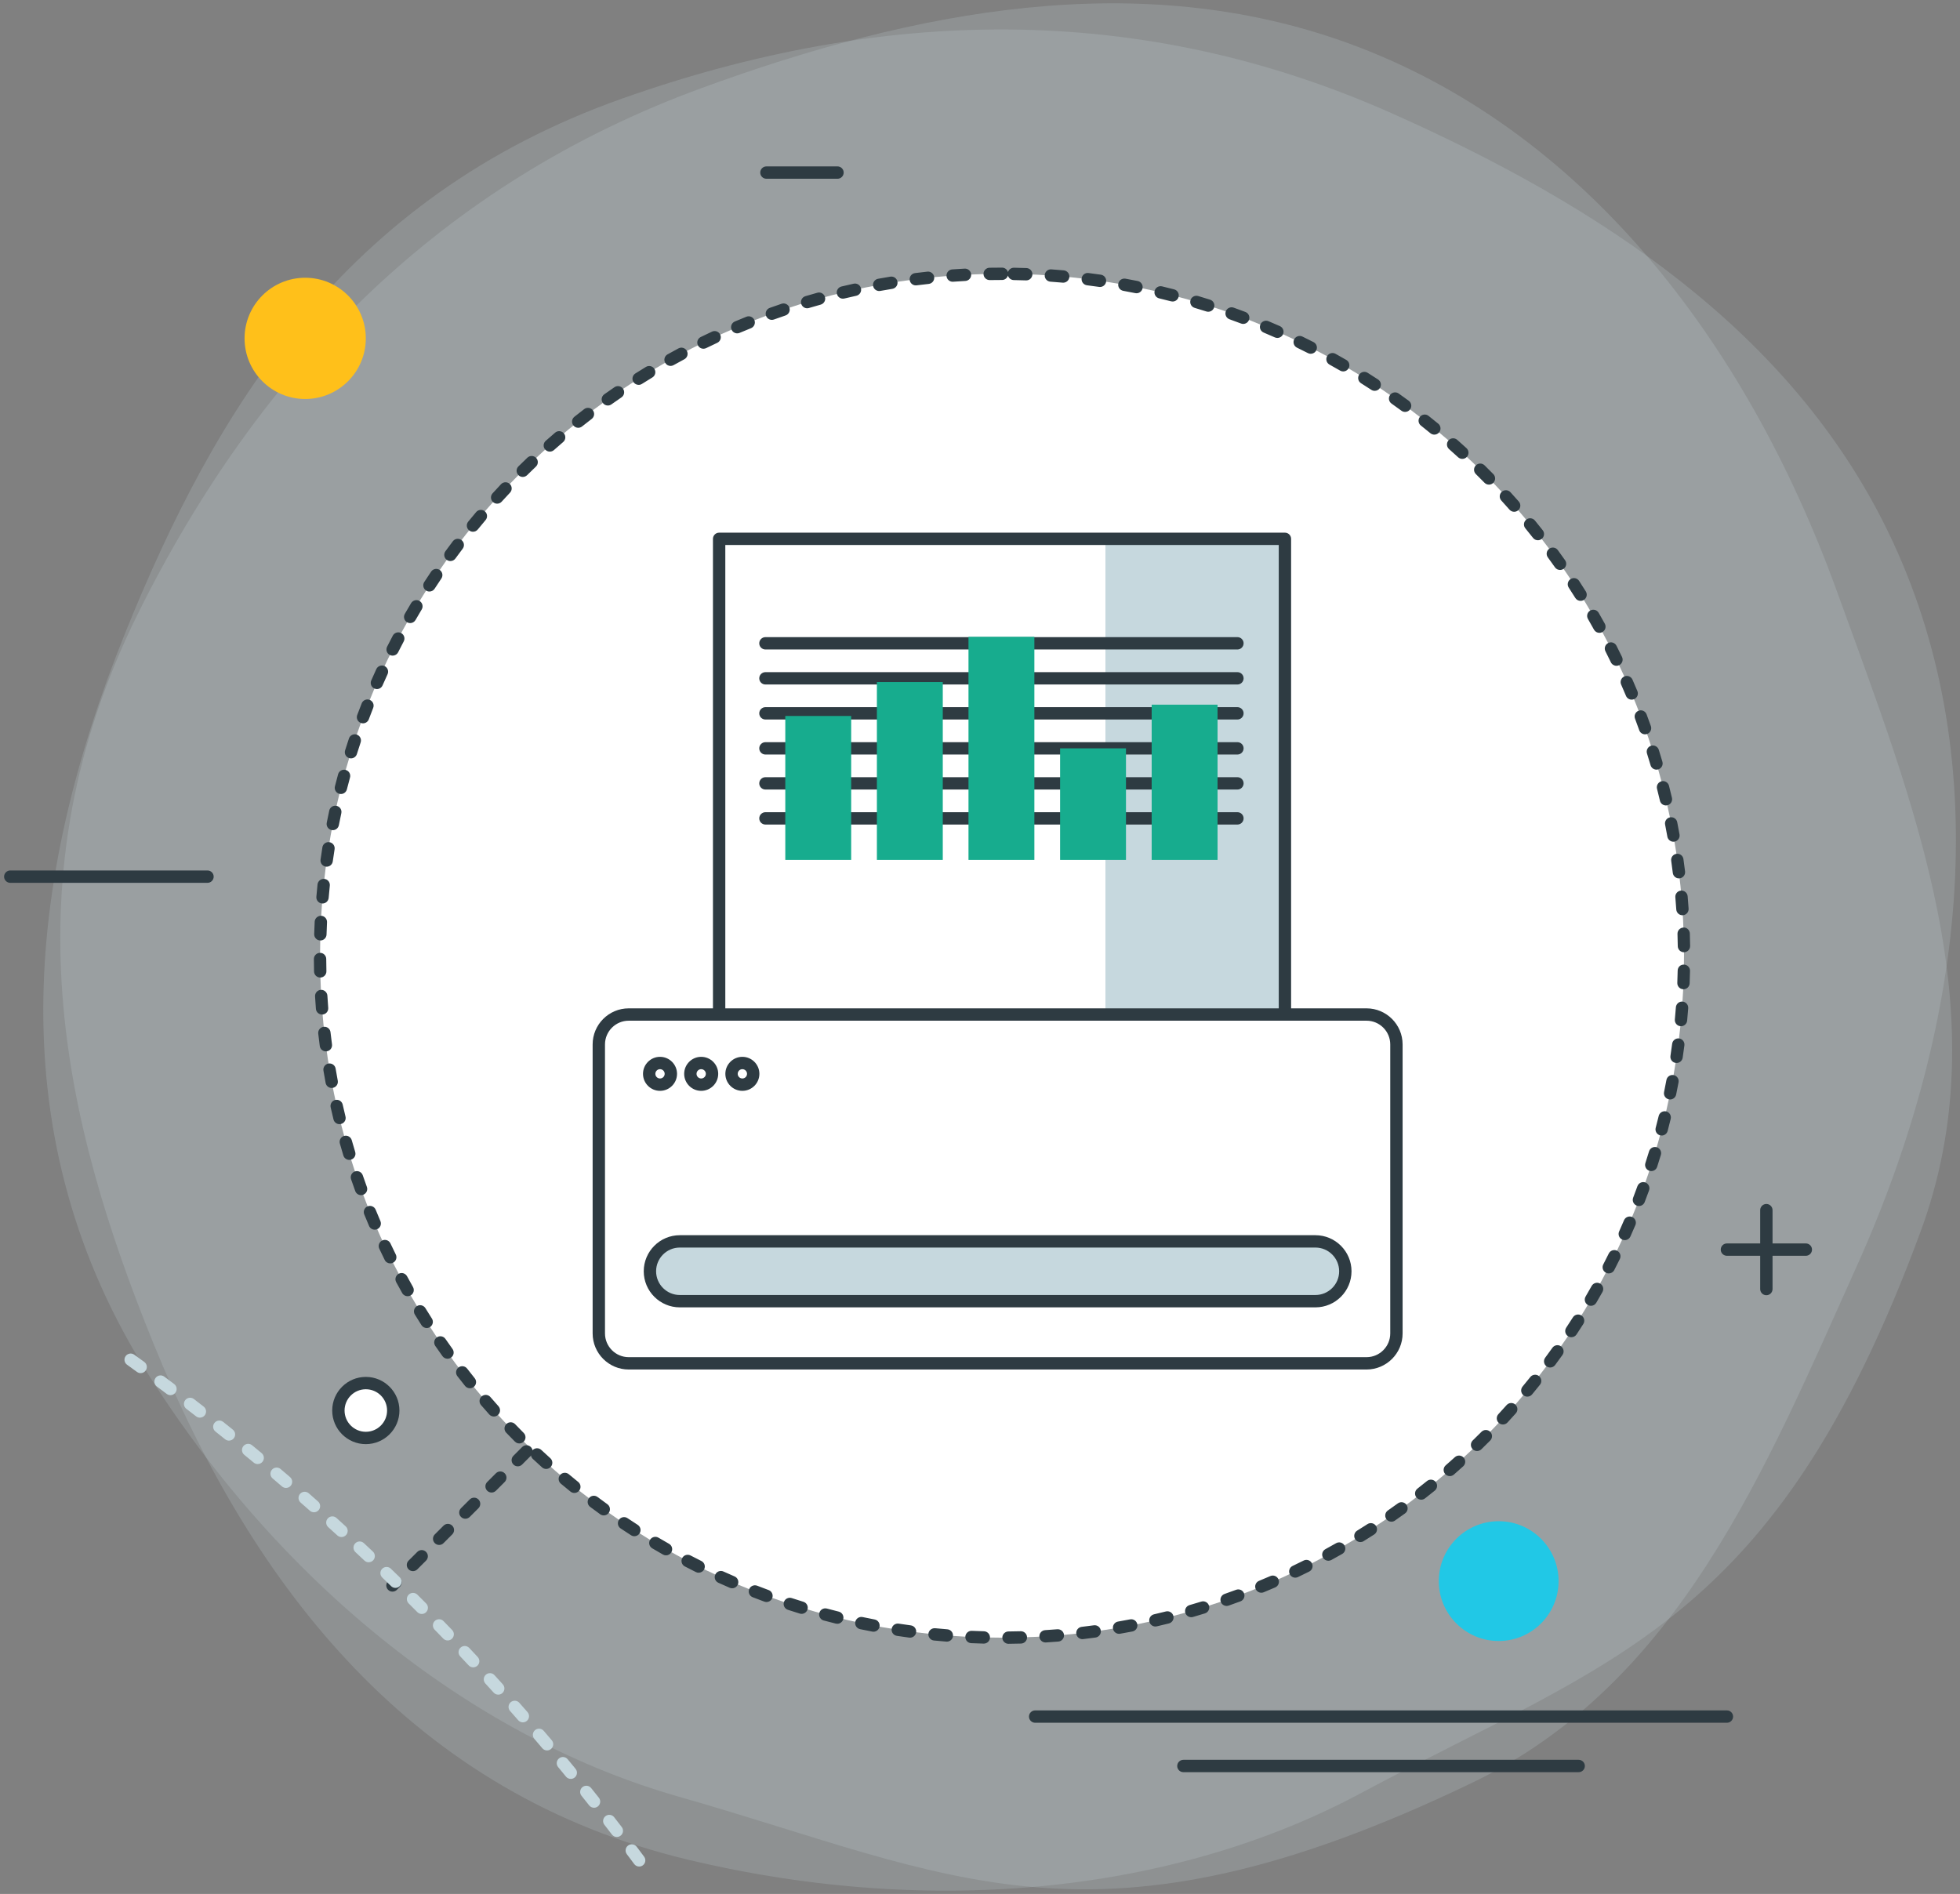 <?xml version="1.0" encoding="utf-8"?>
<!-- Generator: Adobe Illustrator 22.0.0, SVG Export Plug-In . SVG Version: 6.00 Build 0)  -->
<svg version="1.1" id="Vrstva_1" xmlns="http://www.w3.org/2000/svg" xmlns:xlink="http://www.w3.org/1999/xlink" x="0px" y="0px"
	 viewBox="0 0 238 230" style="enable-background:new 0 0 238 230;" xml:space="preserve">
<rect x="0" y="0" width="238" height="230" fill="#808080" stroke="none"/>
<g>
	<g style="opacity:0.201;">
		<g>
			<path style="fill-rule:evenodd;clip-rule:evenodd;fill:#C6D8DE;" d="M16.774,74.472
				c-16.023,32.264-9.111,61.657,1.828,88.596c12.204,30.051,31.752,54.836,64.941,62.767
				c29.974,7.163,59.383,3.89,81.689-8.069c30.553-16.379,50.34-20.376,67.978-68.196
				c9.639-26.131-0.812-51.973-10.152-77.749c-11.18-30.861-31.21-56.306-59.256-66.539
				c-25.45-9.287-52.667-4.098-78.711,5.452C53.696,22.241,31.63,44.562,16.774,74.472z"/>
		</g>
	</g>
	<g style="opacity:0.201;">
		<g>
			<path style="fill-rule:evenodd;clip-rule:evenodd;fill:#C6D8DE;" d="M75.54,11.972
				c-33.96,12.018-49.45,37.94-60.339,64.897c-12.147,30.076-15.357,61.478,2.958,90.269
				c16.542,26.002,39.941,44.118,64.283,51.053c33.338,9.496,50.33,20.395,96.273-1.673
				c25.106-12.059,35.583-37.89,46.813-62.9c13.447-29.944,16.768-62.155,3.749-89.022
				c-11.815-24.378-34.974-39.592-60.319-50.858C138.4,0.156,107.022,0.83,75.54,11.972z"/>
		</g>
	</g>
	<g>
		<g>
			<path style="fill-rule:evenodd;clip-rule:evenodd;fill:#FFFFFF;" d="M121.675,33.25
				c-45.704,0-82.812,37.107-82.812,82.811c0,45.706,37.108,82.814,82.812,82.814
				c45.706,0,82.812-37.108,82.812-82.814C204.487,70.358,167.381,33.25,121.675,33.25z"/>
		</g>
	</g>
	<g>
		<g>
			<path style="fill:#2E3B42;" d="M122.462,199.621c-0.411,0-0.746-0.331-0.75-0.743
				c-0.004-0.414,0.328-0.753,0.743-0.757c0.496-0.005,0.992-0.014,1.487-0.027
				c0.007-0.001,0.014-0.001,0.02-0.001c0.405,0,0.739,0.323,0.75,0.73c0.011,0.414-0.316,0.759-0.731,0.769
				c-0.503,0.014-1.007,0.023-1.513,0.028H122.462z M119.462,199.596c-0.007,0-0.013,0-0.02-0
				c-0.504-0.013-1.006-0.031-1.508-0.053c-0.414-0.018-0.734-0.369-0.716-0.783
				c0.019-0.414,0.38-0.735,0.782-0.716c0.492,0.022,0.986,0.04,1.48,0.053
				c0.414,0.011,0.741,0.355,0.731,0.77C120.201,199.274,119.867,199.596,119.462,199.596z M126.956,199.459
				c-0.393,0-0.723-0.305-0.747-0.703c-0.026-0.413,0.287-0.769,0.7-0.796c0.496-0.031,0.991-0.067,1.482-0.107
				c0.41-0.027,0.774,0.274,0.809,0.687c0.033,0.413-0.275,0.775-0.688,0.808c-0.501,0.041-1.004,0.077-1.508,0.109
				C126.988,199.458,126.972,199.459,126.956,199.459z M114.975,199.357c-0.021,0-0.041-0.001-0.06-0.003
				c-0.504-0.041-1.007-0.085-1.508-0.134c-0.412-0.041-0.714-0.408-0.673-0.82
				c0.041-0.412,0.417-0.706,0.819-0.673c0.493,0.048,0.986,0.093,1.48,0.132c0.413,0.033,0.721,0.395,0.689,0.808
				C115.69,199.06,115.362,199.357,114.975,199.357z M131.436,199.055c-0.375,0-0.699-0.281-0.744-0.662
				c-0.048-0.412,0.246-0.784,0.657-0.833c0.493-0.058,0.984-0.121,1.476-0.187
				c0.423-0.055,0.788,0.232,0.844,0.643c0.056,0.411-0.232,0.789-0.643,0.844c-0.499,0.067-1,0.131-1.501,0.19
				C131.495,199.053,131.466,199.055,131.436,199.055z M110.503,198.876c-0.033,0-0.067-0.002-0.102-0.007
				c-0.501-0.068-1-0.14-1.498-0.216c-0.409-0.062-0.69-0.446-0.627-0.855c0.062-0.409,0.447-0.688,0.856-0.627
				c0.488,0.075,0.98,0.145,1.471,0.212c0.411,0.056,0.698,0.434,0.643,0.844
				C111.194,198.604,110.872,198.876,110.503,198.876z M135.888,198.408c-0.358,0-0.675-0.257-0.738-0.622
				c-0.07-0.408,0.203-0.796,0.611-0.867c0.488-0.085,0.976-0.174,1.461-0.267c0.408-0.079,0.8,0.188,0.878,0.594
				c0.078,0.407-0.188,0.8-0.595,0.878c-0.493,0.095-0.99,0.186-1.488,0.272
				C135.974,198.404,135.93,198.408,135.888,198.408z M106.063,198.153c-0.047,0-0.095-0.004-0.142-0.014
				c-0.496-0.095-0.991-0.194-1.483-0.298c-0.405-0.085-0.665-0.482-0.58-0.888
				c0.085-0.406,0.49-0.667,0.889-0.58c0.484,0.102,0.97,0.199,1.458,0.293c0.407,0.078,0.673,0.471,0.595,0.878
				C106.729,197.904,106.416,198.153,106.063,198.153z M140.298,197.519c-0.341,0-0.649-0.234-0.73-0.582
				c-0.094-0.404,0.158-0.806,0.562-0.899c0.482-0.111,0.964-0.227,1.444-0.347
				c0.399-0.099,0.808,0.144,0.909,0.545c0.101,0.402-0.143,0.809-0.546,0.91
				c-0.488,0.122-0.98,0.24-1.472,0.354C140.41,197.513,140.353,197.519,140.298,197.519z M101.67,197.188
				c-0.061,0-0.121-0.007-0.182-0.022c-0.49-0.122-0.979-0.248-1.466-0.378c-0.4-0.107-0.638-0.519-0.53-0.919
				c0.108-0.399,0.514-0.635,0.919-0.53c0.477,0.129,0.958,0.253,1.438,0.372c0.402,0.1,0.647,0.507,0.547,0.909
				C102.312,196.96,102.006,197.188,101.67,197.188z M144.652,196.39c-0.326,0-0.626-0.213-0.721-0.542
				c-0.114-0.398,0.115-0.814,0.513-0.929c0.476-0.137,0.951-0.279,1.423-0.425
				c0.402-0.122,0.817,0.099,0.939,0.495c0.122,0.396-0.1,0.816-0.495,0.938
				c-0.481,0.149-0.965,0.293-1.45,0.434C144.791,196.381,144.721,196.39,144.652,196.39z M97.335,195.983
				c-0.072,0-0.146-0.011-0.22-0.033c-0.483-0.148-0.964-0.301-1.443-0.458c-0.394-0.129-0.608-0.552-0.479-0.946
				c0.129-0.394,0.551-0.607,0.946-0.479c0.47,0.154,0.942,0.304,1.416,0.45c0.397,0.121,0.619,0.541,0.497,0.937
				C97.953,195.776,97.656,195.983,97.335,195.983z M148.947,195.022c-0.309,0-0.6-0.193-0.708-0.502
				c-0.137-0.391,0.069-0.819,0.461-0.956c0.469-0.164,0.936-0.333,1.403-0.505
				c0.391-0.142,0.82,0.056,0.963,0.444c0.143,0.389-0.055,0.82-0.443,0.963
				c-0.475,0.175-0.95,0.347-1.429,0.514C149.113,195.008,149.029,195.022,148.947,195.022z M93.072,194.545
				c-0.087,0-0.175-0.015-0.26-0.046c-0.473-0.175-0.944-0.353-1.414-0.536c-0.387-0.15-0.578-0.585-0.428-0.971
				c0.15-0.386,0.591-0.575,0.971-0.427c0.462,0.18,0.926,0.355,1.391,0.527
				c0.389,0.144,0.587,0.575,0.443,0.964C93.664,194.358,93.377,194.545,93.072,194.545z M153.165,193.418
				c-0.295,0-0.574-0.175-0.693-0.464c-0.158-0.383,0.025-0.822,0.408-0.979c0.459-0.19,0.917-0.383,1.373-0.58
				c0.379-0.167,0.821,0.01,0.986,0.39c0.164,0.38-0.011,0.821-0.391,0.986
				c-0.464,0.201-0.93,0.398-1.398,0.591C153.357,193.4,153.261,193.418,153.165,193.418z M88.904,192.877
				c-0.1,0-0.2-0.019-0.297-0.061c-0.463-0.2-0.923-0.403-1.38-0.611c-0.378-0.171-0.545-0.616-0.373-0.993
				c0.171-0.377,0.617-0.542,0.992-0.373c0.449,0.204,0.899,0.403,1.355,0.599c0.38,0.164,0.556,0.606,0.392,0.986
				C89.471,192.708,89.194,192.877,88.904,192.877z M157.287,191.588c-0.28,0-0.549-0.157-0.678-0.426
				c-0.179-0.373-0.021-0.822,0.353-1c0.448-0.214,0.895-0.433,1.339-0.654
				c0.371-0.185,0.821-0.035,1.006,0.336c0.185,0.371,0.034,0.821-0.336,1.006
				c-0.452,0.226-0.906,0.448-1.362,0.666C157.506,191.564,157.395,191.588,157.287,191.588z M84.834,190.987
				c-0.112,0-0.227-0.025-0.334-0.079c-0.45-0.225-0.898-0.453-1.344-0.685c-0.367-0.191-0.51-0.644-0.318-1.012
				c0.192-0.367,0.641-0.509,1.012-0.318c0.438,0.228,0.878,0.452,1.32,0.673
				c0.37,0.184,0.521,0.635,0.336,1.006C85.375,190.835,85.109,190.987,84.834,190.987z M161.3,189.535
				c-0.266,0-0.522-0.141-0.659-0.39c-0.198-0.364-0.065-0.819,0.299-1.018c0.436-0.238,0.869-0.48,1.301-0.726
				c0.358-0.205,0.818-0.08,1.022,0.281c0.205,0.36,0.08,0.818-0.28,1.023c-0.44,0.25-0.881,0.496-1.324,0.739
				C161.544,189.505,161.421,189.535,161.3,189.535z M80.873,188.879c-0.125,0-0.252-0.031-0.369-0.098
				c-0.439-0.249-0.874-0.501-1.307-0.757c-0.356-0.211-0.475-0.671-0.264-1.028
				c0.211-0.356,0.672-0.474,1.027-0.263c0.425,0.252,0.853,0.499,1.283,0.744
				c0.36,0.205,0.486,0.662,0.282,1.022C81.388,188.742,81.135,188.879,80.873,188.879z M165.191,187.267
				c-0.251,0-0.497-0.126-0.639-0.355c-0.218-0.353-0.109-0.815,0.243-1.033c0.422-0.261,0.841-0.526,1.258-0.795
				c0.351-0.226,0.813-0.123,1.037,0.225c0.224,0.348,0.123,0.812-0.225,1.036
				c-0.425,0.273-0.852,0.543-1.281,0.809C165.462,187.231,165.326,187.267,165.191,187.267z M77.029,186.556
				c-0.139,0-0.279-0.039-0.405-0.12c-0.422-0.272-0.844-0.548-1.262-0.827c-0.345-0.23-0.438-0.696-0.208-1.04
				c0.229-0.344,0.694-0.439,1.04-0.208c0.412,0.275,0.826,0.546,1.242,0.814c0.349,0.225,0.448,0.688,0.225,1.037
				C77.517,186.435,77.276,186.556,77.029,186.556z M168.956,184.793c-0.237,0-0.471-0.112-0.616-0.321
				c-0.237-0.34-0.153-0.807,0.186-1.044c0.406-0.284,0.811-0.571,1.213-0.862
				c0.334-0.244,0.804-0.168,1.047,0.168c0.243,0.335,0.168,0.805-0.168,1.047c-0.408,0.296-0.82,0.589-1.234,0.877
				C169.254,184.749,169.103,184.793,168.956,184.793z M73.315,184.028c-0.151,0-0.305-0.046-0.438-0.142
				c-0.409-0.294-0.815-0.593-1.219-0.895c-0.331-0.249-0.398-0.718-0.15-1.05
				c0.248-0.332,0.716-0.4,1.051-0.15c0.396,0.296,0.794,0.589,1.195,0.878c0.336,0.242,0.412,0.711,0.17,1.047
				C73.778,183.92,73.549,184.028,73.315,184.028z M172.578,182.119c-0.224,0-0.444-0.099-0.592-0.289
				c-0.255-0.326-0.197-0.797,0.129-1.053c0.392-0.305,0.779-0.614,1.163-0.925
				c0.32-0.261,0.795-0.212,1.055,0.11c0.262,0.322,0.212,0.794-0.109,1.055
				c-0.392,0.317-0.787,0.632-1.185,0.943C172.901,182.067,172.739,182.119,172.578,182.119z M69.744,181.301
				c-0.166,0-0.332-0.054-0.471-0.166c-0.394-0.317-0.782-0.637-1.169-0.96c-0.317-0.266-0.359-0.739-0.094-1.057
				c0.267-0.317,0.74-0.359,1.057-0.094c0.379,0.317,0.762,0.631,1.147,0.942c0.322,0.26,0.373,0.732,0.113,1.055
				C70.18,181.206,69.963,181.301,69.744,181.301z M176.048,179.255c-0.209,0-0.417-0.087-0.565-0.257
				c-0.273-0.312-0.239-0.786,0.072-1.058c0.374-0.326,0.744-0.655,1.112-0.987
				c0.308-0.277,0.781-0.253,1.06,0.053c0.277,0.307,0.254,0.782-0.054,1.059
				c-0.374,0.339-0.752,0.674-1.132,1.005C176.398,179.194,176.222,179.255,176.048,179.255z M66.32,178.385
				c-0.179,0-0.358-0.064-0.502-0.193c-0.374-0.337-0.746-0.678-1.114-1.021c-0.303-0.283-0.319-0.757-0.036-1.06
				c0.282-0.303,0.758-0.319,1.06-0.037c0.362,0.338,0.727,0.672,1.095,1.004
				c0.308,0.277,0.332,0.751,0.055,1.059C66.729,178.302,66.525,178.385,66.32,178.385z M179.358,176.208
				c-0.195,0-0.391-0.076-0.538-0.228c-0.288-0.297-0.281-0.772,0.016-1.06c0.354-0.345,0.707-0.693,1.055-1.044
				c0.291-0.293,0.768-0.297,1.06-0.005c0.295,0.291,0.297,0.766,0.006,1.06c-0.355,0.358-0.714,0.713-1.076,1.065
				C179.735,176.137,179.547,176.208,179.358,176.208z M63.06,175.289c-0.192,0-0.384-0.073-0.53-0.22
				c-0.357-0.357-0.71-0.717-1.06-1.081c-0.288-0.298-0.278-0.773,0.021-1.061
				c0.297-0.287,0.774-0.278,1.06,0.021c0.344,0.357,0.691,0.711,1.04,1.062c0.293,0.293,0.293,0.768,0,1.061
				C63.444,175.215,63.252,175.289,63.06,175.289z M182.499,172.988c-0.183,0-0.365-0.066-0.509-0.199
				c-0.305-0.281-0.323-0.755-0.042-1.06c0.336-0.364,0.669-0.731,0.999-1.101c0.276-0.309,0.751-0.335,1.059-0.06
				c0.31,0.276,0.336,0.75,0.061,1.059c-0.336,0.376-0.675,0.75-1.017,1.119
				C182.902,172.907,182.701,172.988,182.499,172.988z M59.97,172.019c-0.206,0-0.411-0.085-0.56-0.251
				c-0.336-0.376-0.668-0.754-0.998-1.136c-0.271-0.314-0.236-0.787,0.077-1.058
				c0.312-0.27,0.786-0.236,1.058,0.077c0.324,0.376,0.652,0.748,0.983,1.118
				c0.275,0.309,0.249,0.783-0.061,1.059C60.326,171.956,60.147,172.019,59.97,172.019z M185.461,169.605
				c-0.169,0-0.339-0.057-0.478-0.172c-0.319-0.264-0.363-0.737-0.099-1.056c0.316-0.381,0.628-0.765,0.938-1.152
				c0.261-0.324,0.733-0.375,1.055-0.117c0.323,0.259,0.376,0.731,0.117,1.054
				c-0.315,0.394-0.634,0.784-0.955,1.172C185.891,169.512,185.676,169.605,185.461,169.605z M57.059,168.587
				c-0.219,0-0.436-0.096-0.585-0.28c-0.316-0.394-0.629-0.791-0.938-1.19c-0.253-0.328-0.192-0.799,0.136-1.052
				c0.328-0.254,0.8-0.191,1.052,0.135c0.303,0.393,0.609,0.782,0.92,1.168c0.259,0.323,0.208,0.795-0.115,1.054
				C57.391,168.532,57.224,168.587,57.059,168.587z M188.234,166.067c-0.154,0-0.311-0.048-0.445-0.147
				c-0.333-0.246-0.403-0.716-0.156-1.049c0.294-0.398,0.586-0.798,0.873-1.2c0.24-0.337,0.709-0.416,1.046-0.175
				c0.337,0.241,0.415,0.709,0.175,1.046c-0.293,0.41-0.589,0.817-0.889,1.222
				C188.691,165.963,188.464,166.067,188.234,166.067z M54.339,165c-0.233,0-0.464-0.108-0.61-0.312
				c-0.295-0.41-0.585-0.823-0.872-1.239c-0.235-0.341-0.149-0.808,0.191-1.043
				c0.342-0.235,0.808-0.149,1.043,0.191c0.281,0.408,0.567,0.814,0.856,1.216c0.241,0.336,0.165,0.805-0.172,1.046
				C54.643,164.955,54.49,165,54.339,165z M190.811,162.388c-0.142,0-0.285-0.04-0.413-0.125
				c-0.346-0.229-0.44-0.694-0.211-1.04c0.272-0.412,0.541-0.827,0.807-1.244c0.222-0.35,0.685-0.453,1.035-0.231
				c0.35,0.222,0.453,0.686,0.23,1.035c-0.27,0.426-0.544,0.849-0.822,1.268
				C191.294,162.27,191.054,162.388,190.811,162.388z M51.814,161.272c-0.248,0-0.49-0.122-0.633-0.346
				c-0.273-0.426-0.54-0.854-0.805-1.286c-0.216-0.353-0.105-0.815,0.248-1.031c0.354-0.218,0.815-0.104,1.031,0.248
				c0.259,0.423,0.522,0.843,0.789,1.261c0.224,0.349,0.121,0.813-0.229,1.036
				C52.092,161.233,51.952,161.272,51.814,161.272z M193.185,158.575c-0.129,0-0.259-0.033-0.378-0.103
				c-0.357-0.209-0.478-0.668-0.269-1.026c0.25-0.426,0.496-0.855,0.737-1.286c0.203-0.36,0.661-0.49,1.022-0.287
				c0.361,0.203,0.489,0.66,0.287,1.021c-0.247,0.439-0.497,0.875-0.751,1.31
				C193.694,158.442,193.443,158.575,193.185,158.575z M49.495,157.41c-0.262,0-0.517-0.137-0.654-0.381
				c-0.248-0.44-0.492-0.882-0.733-1.328c-0.196-0.364-0.061-0.819,0.304-1.016
				c0.364-0.199,0.819-0.06,1.017,0.303c0.235,0.436,0.476,0.871,0.72,1.303
				c0.203,0.361,0.076,0.818-0.285,1.022C49.746,157.379,49.62,157.41,49.495,157.41z M195.349,154.642
				c-0.115,0-0.233-0.027-0.343-0.084c-0.368-0.19-0.513-0.642-0.323-1.01c0.227-0.439,0.449-0.879,0.667-1.322
				c0.181-0.371,0.631-0.525,1.004-0.343c0.371,0.183,0.524,0.632,0.342,1.004
				c-0.222,0.452-0.448,0.901-0.68,1.349C195.883,154.494,195.621,154.642,195.349,154.642z M47.389,153.425
				c-0.276,0-0.543-0.153-0.674-0.418c-0.224-0.453-0.443-0.908-0.659-1.366c-0.177-0.375-0.016-0.822,0.358-0.998
				c0.377-0.18,0.822-0.016,0.999,0.358c0.212,0.449,0.428,0.896,0.647,1.341c0.183,0.371,0.03,0.821-0.341,1.004
				C47.613,153.4,47.5,153.425,47.389,153.425z M197.294,150.598c-0.102,0-0.207-0.021-0.307-0.065
				c-0.378-0.169-0.547-0.613-0.378-0.991c0.201-0.451,0.399-0.903,0.594-1.358c0.163-0.381,0.605-0.558,0.984-0.394
				c0.381,0.163,0.558,0.604,0.395,0.985c-0.198,0.462-0.398,0.922-0.604,1.38
				C197.853,150.433,197.58,150.598,197.294,150.598z M45.502,149.33c-0.291,0-0.567-0.17-0.689-0.455
				c-0.199-0.465-0.395-0.933-0.585-1.402c-0.155-0.384,0.029-0.821,0.413-0.977
				c0.385-0.157,0.821,0.029,0.978,0.413c0.186,0.461,0.378,0.918,0.573,1.375c0.163,0.381-0.014,0.822-0.395,0.985
				C45.701,149.31,45.6,149.33,45.502,149.33z M199.014,146.457c-0.09,0-0.18-0.016-0.269-0.05
				c-0.387-0.148-0.58-0.582-0.432-0.969c0.177-0.462,0.351-0.926,0.519-1.393c0.142-0.389,0.573-0.591,0.961-0.449
				c0.39,0.142,0.591,0.572,0.449,0.962c-0.173,0.474-0.349,0.946-0.529,1.417
				C199.6,146.274,199.316,146.457,199.014,146.457z M43.843,145.136c-0.306,0-0.593-0.188-0.704-0.492
				c-0.175-0.476-0.344-0.954-0.508-1.434c-0.135-0.392,0.073-0.818,0.466-0.953
				c0.388-0.13,0.819,0.074,0.952,0.466c0.162,0.47,0.327,0.939,0.498,1.404
				c0.143,0.389-0.057,0.819-0.445,0.962C44.016,145.122,43.929,145.136,43.843,145.136z M200.512,142.215
				c-0.076,0-0.153-0.012-0.231-0.036c-0.395-0.128-0.61-0.55-0.483-0.944c0.152-0.47,0.3-0.943,0.443-1.417
				c0.12-0.396,0.538-0.619,0.934-0.501c0.397,0.12,0.621,0.538,0.501,0.935c-0.145,0.483-0.297,0.965-0.451,1.445
				C201.123,142.013,200.828,142.215,200.512,142.215z M42.413,140.855c-0.322,0-0.62-0.209-0.718-0.533
				c-0.145-0.482-0.288-0.966-0.426-1.451c-0.113-0.399,0.118-0.814,0.517-0.927
				c0.4-0.111,0.814,0.119,0.927,0.517c0.136,0.477,0.275,0.953,0.418,1.427c0.12,0.396-0.104,0.815-0.501,0.935
				C42.557,140.844,42.484,140.855,42.413,140.855z M201.775,137.898c-0.063,0-0.128-0.008-0.191-0.024
				c-0.4-0.105-0.641-0.516-0.535-0.916c0.126-0.478,0.248-0.959,0.365-1.44c0.098-0.402,0.506-0.645,0.905-0.552
				c0.402,0.098,0.649,0.503,0.552,0.906c-0.119,0.491-0.243,0.98-0.371,1.468
				C202.411,137.675,202.107,137.898,201.775,137.898z M41.225,136.516c-0.338,0-0.644-0.23-0.728-0.572
				c-0.119-0.489-0.234-0.98-0.346-1.472c-0.092-0.404,0.162-0.806,0.566-0.897
				c0.408-0.093,0.805,0.162,0.896,0.566c0.109,0.484,0.223,0.967,0.34,1.448
				c0.099,0.403-0.148,0.808-0.551,0.906C41.345,136.509,41.285,136.516,41.225,136.516z M202.8,133.517
				c-0.05,0-0.101-0.005-0.152-0.015c-0.405-0.084-0.667-0.48-0.583-0.886c0.1-0.485,0.194-0.971,0.285-1.459
				c0.076-0.408,0.469-0.678,0.875-0.6c0.407,0.076,0.676,0.468,0.6,0.875c-0.093,0.497-0.19,0.992-0.291,1.485
				C203.461,133.273,203.148,133.517,202.8,133.517z M40.276,132.119c-0.354,0-0.67-0.252-0.736-0.613
				c-0.092-0.495-0.181-0.991-0.264-1.489c-0.069-0.409,0.206-0.795,0.615-0.864
				c0.408-0.066,0.795,0.207,0.863,0.615c0.083,0.49,0.17,0.978,0.26,1.464c0.075,0.408-0.193,0.799-0.601,0.874
				C40.368,132.115,40.322,132.119,40.276,132.119z M203.583,129.088c-0.037,0-0.073-0.002-0.111-0.008
				c-0.409-0.06-0.692-0.442-0.632-0.852c0.073-0.49,0.142-0.981,0.207-1.474
				c0.054-0.411,0.438-0.702,0.841-0.646c0.411,0.054,0.7,0.431,0.645,0.842
				c-0.066,0.5-0.136,1-0.209,1.497C204.268,128.82,203.948,129.088,203.583,129.088z M39.57,127.676
				c-0.37,0-0.692-0.274-0.742-0.652c-0.066-0.499-0.128-1-0.185-1.502c-0.047-0.412,0.249-0.783,0.66-0.83
				c0.419-0.045,0.783,0.249,0.83,0.66c0.057,0.493,0.116,0.985,0.181,1.476c0.055,0.411-0.234,0.788-0.644,0.842
				C39.636,127.674,39.603,127.676,39.57,127.676z M204.123,124.622c-0.023,0-0.048-0.001-0.071-0.003
				c-0.412-0.039-0.715-0.405-0.677-0.817c0.047-0.492,0.088-0.985,0.125-1.48c0.031-0.413,0.4-0.725,0.804-0.692
				c0.413,0.031,0.723,0.391,0.692,0.804c-0.037,0.504-0.08,1.007-0.127,1.509
				C204.832,124.331,204.506,124.622,204.123,124.622z M39.106,123.202c-0.388,0-0.716-0.298-0.747-0.691
				c-0.039-0.502-0.072-1.006-0.102-1.511c-0.023-0.414,0.292-0.769,0.705-0.792
				c0.4-0.026,0.768,0.291,0.793,0.705c0.028,0.495,0.062,0.989,0.101,1.482
				c0.032,0.413-0.276,0.774-0.689,0.806C39.146,123.201,39.126,123.202,39.106,123.202z M204.423,120.134
				c-0.011,0-0.021,0-0.03-0c-0.414-0.016-0.736-0.365-0.72-0.779c0.019-0.493,0.034-0.986,0.044-1.481
				c0.008-0.414,0.322-0.748,0.765-0.735c0.414,0.008,0.743,0.351,0.735,0.765
				c-0.01,0.504-0.025,1.008-0.046,1.51C205.155,119.817,204.823,120.134,204.423,120.134z M38.885,118.71
				c-0.406,0-0.74-0.324-0.75-0.732c-0.012-0.504-0.018-1.009-0.021-1.515c-0.002-0.414,0.333-0.751,0.747-0.753
				h0.003c0.413,0,0.748,0.334,0.75,0.747c0.002,0.496,0.009,0.991,0.021,1.485c0.01,0.414-0.318,0.758-0.732,0.768
				C38.896,118.71,38.891,118.71,38.885,118.71z M204.479,115.639c-0.409,0-0.744-0.329-0.75-0.74
				c-0.007-0.497-0.018-0.992-0.034-1.486c-0.013-0.414,0.312-0.76,0.727-0.773
				c0.404-0.036,0.761,0.312,0.773,0.726c0.016,0.502,0.027,1.007,0.034,1.512c0.006,0.414-0.325,0.754-0.74,0.76
				C204.486,115.639,204.482,115.639,204.479,115.639z M38.903,114.21c-0.008,0-0.016,0-0.024-0.001
				c-0.414-0.013-0.739-0.359-0.727-0.773c0.017-0.505,0.036-1.009,0.06-1.512
				c0.021-0.414,0.389-0.726,0.786-0.712c0.413,0.02,0.732,0.372,0.712,0.786c-0.024,0.494-0.044,0.989-0.059,1.485
				C39.641,113.889,39.306,114.21,38.903,114.21z M204.295,111.144c-0.391,0-0.72-0.303-0.747-0.699
				c-0.034-0.495-0.072-0.989-0.114-1.482c-0.036-0.412,0.27-0.776,0.683-0.811
				c0.41-0.031,0.776,0.271,0.811,0.683c0.044,0.502,0.082,1.005,0.116,1.509c0.028,0.413-0.283,0.771-0.697,0.799
				C204.33,111.144,204.312,111.144,204.295,111.144z M39.164,109.719c-0.021,0-0.043-0.001-0.065-0.003
				c-0.412-0.035-0.719-0.399-0.683-0.812c0.043-0.503,0.091-1.004,0.142-1.505c0.042-0.412,0.422-0.703,0.822-0.67
				c0.412,0.042,0.712,0.41,0.67,0.822c-0.051,0.493-0.097,0.986-0.14,1.481
				C39.877,109.424,39.549,109.719,39.164,109.719z M203.869,106.666c-0.374,0-0.697-0.279-0.743-0.659
				c-0.06-0.492-0.125-0.983-0.194-1.473c-0.059-0.41,0.227-0.789,0.637-0.848
				c0.413-0.055,0.789,0.227,0.848,0.637c0.071,0.499,0.138,1,0.198,1.502c0.051,0.411-0.242,0.785-0.653,0.835
				C203.929,106.664,203.899,106.666,203.869,106.666z M39.667,105.249c-0.034,0-0.069-0.003-0.104-0.007
				c-0.41-0.057-0.696-0.437-0.64-0.847c0.07-0.5,0.145-0.999,0.224-1.497c0.065-0.41,0.443-0.686,0.858-0.624
				c0.409,0.065,0.689,0.449,0.624,0.858c-0.078,0.489-0.151,0.979-0.22,1.47
				C40.356,104.978,40.035,105.249,39.667,105.249z M203.202,102.217c-0.356,0-0.673-0.255-0.737-0.618
				c-0.087-0.488-0.178-0.975-0.273-1.461c-0.081-0.406,0.184-0.801,0.59-0.881
				c0.415-0.08,0.802,0.185,0.881,0.591c0.098,0.495,0.19,0.99,0.279,1.487
				c0.073,0.408-0.199,0.797-0.607,0.87C203.29,102.213,203.246,102.217,203.202,102.217z M40.412,100.814
				c-0.048,0-0.097-0.004-0.145-0.014c-0.406-0.08-0.671-0.474-0.592-0.881c0.098-0.495,0.199-0.989,0.305-1.481
				c0.086-0.406,0.482-0.663,0.891-0.577c0.404,0.087,0.663,0.485,0.576,0.89
				c-0.103,0.484-0.203,0.97-0.299,1.458C41.077,100.566,40.763,100.814,40.412,100.814z M202.292,97.812
				c-0.34,0-0.648-0.233-0.729-0.579c-0.113-0.483-0.232-0.964-0.353-1.444c-0.102-0.401,0.141-0.81,0.542-0.912
				c0.395-0.101,0.81,0.141,0.911,0.542c0.125,0.489,0.245,0.979,0.36,1.47
				c0.095,0.403-0.156,0.807-0.56,0.901C202.406,97.806,202.349,97.812,202.292,97.812z M41.396,96.424
				c-0.061,0-0.123-0.007-0.185-0.023c-0.401-0.102-0.644-0.51-0.542-0.911c0.124-0.49,0.252-0.978,0.385-1.464
				c0.11-0.399,0.517-0.635,0.922-0.526c0.4,0.109,0.635,0.522,0.525,0.921
				c-0.131,0.478-0.257,0.957-0.379,1.437C42.036,96.198,41.731,96.424,41.396,96.424z M201.144,93.463
				c-0.325,0-0.624-0.212-0.72-0.539c-0.14-0.476-0.283-0.95-0.432-1.421c-0.124-0.396,0.097-0.816,0.491-0.94
				c0.397-0.125,0.816,0.096,0.941,0.491c0.15,0.481,0.298,0.964,0.439,1.449
				c0.116,0.398-0.111,0.815-0.509,0.931C201.285,93.453,201.214,93.463,201.144,93.463z M42.621,92.095
				c-0.074,0-0.149-0.011-0.224-0.034c-0.396-0.123-0.616-0.544-0.492-0.94c0.15-0.483,0.306-0.963,0.466-1.441
				c0.132-0.393,0.564-0.604,0.948-0.474c0.394,0.131,0.606,0.556,0.474,0.949c-0.156,0.469-0.308,0.94-0.456,1.413
				C43.236,91.89,42.94,92.095,42.621,92.095z M199.756,89.174c-0.309,0-0.598-0.192-0.707-0.499
				c-0.166-0.469-0.337-0.937-0.511-1.402c-0.145-0.388,0.052-0.82,0.44-0.965
				c0.382-0.143,0.82,0.051,0.965,0.44c0.178,0.474,0.351,0.949,0.52,1.426
				c0.139,0.391-0.065,0.819-0.456,0.958C199.924,89.161,199.839,89.174,199.756,89.174z M44.08,87.84
				c-0.087,0-0.176-0.015-0.262-0.047c-0.389-0.144-0.586-0.577-0.441-0.965c0.177-0.473,0.358-0.944,0.544-1.414
				c0.151-0.385,0.591-0.575,0.973-0.421c0.386,0.152,0.574,0.588,0.422,0.973
				c-0.182,0.46-0.359,0.922-0.532,1.386C44.67,87.654,44.384,87.84,44.08,87.84z M198.133,84.965
				c-0.293,0-0.572-0.173-0.692-0.461c-0.191-0.459-0.387-0.915-0.587-1.37c-0.167-0.379,0.005-0.822,0.384-0.989
				c0.379-0.164,0.821,0.005,0.989,0.384c0.204,0.463,0.403,0.929,0.599,1.396c0.159,0.382-0.021,0.821-0.403,0.981
				C198.327,84.947,198.229,84.965,198.133,84.965z M45.768,83.679c-0.101,0-0.202-0.02-0.3-0.062
				c-0.38-0.166-0.554-0.608-0.388-0.987c0.201-0.462,0.407-0.92,0.617-1.377c0.175-0.377,0.622-0.54,0.995-0.368
				c0.376,0.173,0.541,0.618,0.368,0.995c-0.206,0.448-0.408,0.898-0.606,1.35
				C46.333,83.511,46.057,83.679,45.768,83.679z M196.284,80.853c-0.279,0-0.547-0.156-0.677-0.424
				c-0.216-0.447-0.435-0.892-0.659-1.334c-0.188-0.37-0.04-0.821,0.33-1.008c0.371-0.189,0.821-0.039,1.008,0.33
				c0.229,0.451,0.453,0.905,0.673,1.361c0.18,0.373,0.024,0.821-0.35,1.002
				C196.504,80.829,196.392,80.853,196.284,80.853z M47.675,79.62c-0.113,0-0.229-0.026-0.337-0.081
				c-0.37-0.186-0.518-0.637-0.332-1.007c0.227-0.449,0.457-0.896,0.692-1.341c0.192-0.365,0.646-0.507,1.013-0.314
				c0.366,0.193,0.507,0.647,0.314,1.013c-0.23,0.437-0.456,0.876-0.679,1.317
				C48.214,79.469,47.949,79.62,47.675,79.62z M194.213,76.851c-0.265,0-0.52-0.14-0.657-0.387
				c-0.24-0.434-0.484-0.867-0.732-1.297c-0.206-0.359-0.083-0.818,0.276-1.024
				c0.356-0.207,0.816-0.083,1.024,0.275c0.252,0.438,0.5,0.878,0.744,1.32c0.2,0.363,0.069,0.819-0.294,1.02
				C194.46,76.821,194.335,76.851,194.213,76.851z M49.806,75.668c-0.126,0-0.255-0.032-0.372-0.1
				c-0.359-0.205-0.483-0.664-0.277-1.023c0.25-0.436,0.504-0.871,0.763-1.302c0.213-0.354,0.673-0.473,1.028-0.259
				c0.355,0.212,0.472,0.673,0.259,1.028c-0.253,0.424-0.503,0.85-0.749,1.279
				C50.318,75.532,50.066,75.668,49.806,75.668z M191.927,72.968c-0.25,0-0.494-0.124-0.637-0.352
				c-0.264-0.421-0.53-0.839-0.801-1.255c-0.226-0.348-0.127-0.812,0.221-1.038
				c0.348-0.226,0.812-0.127,1.037,0.22c0.274,0.423,0.547,0.849,0.815,1.276
				c0.22,0.351,0.113,0.814-0.237,1.034C192.2,72.931,192.062,72.968,191.927,72.968z M52.145,71.835
				c-0.14,0-0.281-0.039-0.407-0.121c-0.348-0.225-0.446-0.69-0.222-1.037c0.274-0.423,0.553-0.843,0.835-1.261
				c0.232-0.343,0.697-0.434,1.041-0.202c0.343,0.232,0.434,0.698,0.201,1.042
				c-0.276,0.41-0.549,0.821-0.818,1.236C52.632,71.715,52.392,71.835,52.145,71.835z M189.434,69.216
				c-0.236,0-0.468-0.111-0.614-0.318c-0.285-0.405-0.575-0.809-0.867-1.209c-0.244-0.335-0.171-0.804,0.163-1.048
				c0.335-0.246,0.804-0.172,1.048,0.163c0.298,0.407,0.592,0.817,0.883,1.23
				c0.238,0.338,0.157,0.807-0.182,1.045C189.734,69.172,189.583,69.216,189.434,69.216z M54.692,68.134
				c-0.152,0-0.308-0.047-0.44-0.143c-0.335-0.244-0.409-0.713-0.165-1.048c0.297-0.407,0.598-0.812,0.9-1.213
				c0.249-0.331,0.718-0.398,1.051-0.146c0.33,0.249,0.396,0.72,0.146,1.05c-0.299,0.395-0.594,0.791-0.885,1.192
				C55.153,68.027,54.925,68.134,54.692,68.134z M186.744,65.607c-0.223,0-0.442-0.098-0.59-0.286
				c-0.307-0.389-0.617-0.776-0.931-1.159c-0.263-0.321-0.216-0.793,0.105-1.056
				c0.318-0.262,0.794-0.215,1.055,0.105c0.319,0.391,0.636,0.784,0.948,1.181
				c0.257,0.325,0.2,0.797-0.125,1.053C187.069,65.554,186.906,65.607,186.744,65.607z M57.434,64.574
				c-0.167,0-0.334-0.055-0.474-0.169c-0.321-0.261-0.369-0.733-0.108-1.055c0.318-0.392,0.641-0.779,0.966-1.164
				c0.268-0.318,0.74-0.355,1.058-0.089c0.316,0.267,0.355,0.741,0.089,1.057
				c-0.319,0.378-0.636,0.759-0.948,1.143C57.868,64.48,57.652,64.574,57.434,64.574z M183.862,62.149
				c-0.208,0-0.415-0.086-0.564-0.255c-0.327-0.372-0.658-0.741-0.992-1.107c-0.278-0.306-0.257-0.781,0.05-1.06
				c0.306-0.278,0.779-0.257,1.06,0.049c0.34,0.373,0.677,0.749,1.01,1.128c0.274,0.311,0.243,0.785-0.068,1.059
				C184.215,62.087,184.038,62.149,183.862,62.149z M60.368,61.165c-0.18,0-0.36-0.065-0.504-0.195
				c-0.307-0.278-0.33-0.752-0.052-1.059c0.34-0.373,0.682-0.744,1.027-1.111
				c0.284-0.302,0.758-0.315,1.06-0.032c0.301,0.284,0.316,0.759,0.031,1.06
				c-0.34,0.36-0.676,0.724-1.008,1.09C60.775,61.082,60.572,61.165,60.368,61.165z M180.801,58.853
				c-0.194,0-0.389-0.075-0.536-0.225c-0.346-0.353-0.696-0.705-1.05-1.052c-0.295-0.29-0.299-0.765-0.009-1.06
				c0.291-0.295,0.765-0.3,1.062-0.009c0.359,0.354,0.716,0.711,1.069,1.071c0.289,0.296,0.284,0.771-0.012,1.06
				C181.179,58.781,180.99,58.853,180.801,58.853z M63.48,57.919c-0.193,0-0.387-0.074-0.533-0.223
				c-0.291-0.294-0.289-0.77,0.006-1.061c0.358-0.355,0.721-0.707,1.087-1.055c0.299-0.286,0.773-0.273,1.06,0.026
				c0.286,0.3,0.274,0.775-0.026,1.06c-0.358,0.341-0.713,0.686-1.065,1.034
				C63.861,57.846,63.671,57.919,63.48,57.919z M177.566,55.727c-0.182,0-0.362-0.065-0.507-0.197
				c-0.364-0.334-0.732-0.665-1.103-0.993c-0.31-0.274-0.34-0.748-0.066-1.059
				c0.275-0.311,0.749-0.338,1.059-0.066c0.379,0.335,0.753,0.671,1.125,1.012c0.306,0.28,0.326,0.754,0.046,1.06
				C177.971,55.645,177.769,55.727,177.566,55.727z M66.763,54.844c-0.207,0-0.414-0.085-0.561-0.253
				c-0.274-0.31-0.245-0.784,0.065-1.059c0.378-0.334,0.758-0.665,1.142-0.993
				c0.312-0.269,0.789-0.232,1.057,0.082c0.27,0.315,0.233,0.788-0.082,1.058c-0.376,0.323-0.75,0.648-1.122,0.978
				C67.118,54.782,66.94,54.844,66.763,54.844z M174.17,52.781c-0.168,0-0.337-0.056-0.477-0.17
				c-0.382-0.314-0.767-0.625-1.155-0.932c-0.325-0.256-0.381-0.728-0.124-1.053
				c0.257-0.324,0.729-0.381,1.054-0.123c0.397,0.313,0.789,0.629,1.179,0.949
				c0.319,0.263,0.366,0.736,0.103,1.056C174.601,52.688,174.386,52.781,174.17,52.781z M70.212,51.95
				c-0.22,0-0.439-0.097-0.586-0.282c-0.259-0.324-0.205-0.796,0.118-1.054c0.395-0.314,0.793-0.625,1.194-0.933
				c0.332-0.252,0.801-0.189,1.052,0.14c0.252,0.329,0.189,0.8-0.14,1.052
				c-0.394,0.301-0.784,0.606-1.171,0.914C70.541,51.897,70.376,51.95,70.212,51.95z M170.619,50.023
				c-0.153,0-0.31-0.047-0.443-0.145c-0.398-0.293-0.8-0.582-1.204-0.868c-0.338-0.239-0.418-0.708-0.179-1.045
				c0.239-0.338,0.705-0.42,1.046-0.179c0.41,0.29,0.819,0.586,1.226,0.883
				c0.333,0.245,0.405,0.714,0.16,1.048C171.078,49.917,170.85,50.023,170.619,50.023z M73.809,49.245
				c-0.235,0-0.467-0.11-0.612-0.316c-0.24-0.338-0.16-0.806,0.178-1.046c0.411-0.292,0.826-0.581,1.243-0.865
				c0.341-0.234,0.809-0.146,1.042,0.196c0.233,0.342,0.145,0.809-0.196,1.042
				c-0.409,0.28-0.816,0.564-1.222,0.851C74.11,49.2,73.959,49.245,73.809,49.245z M166.928,47.463
				c-0.141,0-0.283-0.04-0.41-0.122c-0.413-0.271-0.829-0.537-1.248-0.8c-0.351-0.221-0.456-0.684-0.235-1.034
				c0.22-0.35,0.682-0.457,1.034-0.236c0.427,0.268,0.851,0.54,1.272,0.816c0.346,0.227,0.443,0.691,0.217,1.038
				C167.412,47.344,167.173,47.463,166.928,47.463z M77.551,46.738c-0.249,0-0.492-0.123-0.635-0.35
				c-0.222-0.35-0.117-0.813,0.233-1.035c0.427-0.27,0.856-0.536,1.289-0.798
				c0.353-0.215,0.815-0.101,1.03,0.253c0.215,0.354,0.102,0.816-0.253,1.03
				c-0.425,0.257-0.847,0.519-1.266,0.783C77.826,46.701,77.687,46.738,77.551,46.738z M163.104,45.108
				c-0.127,0-0.257-0.032-0.375-0.101c-0.428-0.248-0.857-0.491-1.29-0.731c-0.361-0.201-0.492-0.657-0.292-1.02
				c0.202-0.363,0.658-0.493,1.02-0.292c0.441,0.244,0.878,0.493,1.313,0.745c0.358,0.207,0.48,0.666,0.273,1.025
				C163.615,44.974,163.363,45.108,163.104,45.108z M81.425,44.438c-0.264,0-0.519-0.139-0.656-0.385
				c-0.201-0.362-0.071-0.818,0.29-1.02c0.441-0.246,0.885-0.488,1.331-0.727c0.366-0.195,0.82-0.057,1.015,0.308
				c0.195,0.365,0.058,0.82-0.308,1.015c-0.438,0.234-0.874,0.472-1.308,0.714
				C81.673,44.408,81.548,44.438,81.425,44.438z M159.16,42.963c-0.114,0-0.231-0.026-0.339-0.082
				c-0.44-0.224-0.883-0.444-1.327-0.66c-0.372-0.181-0.527-0.63-0.347-1.002
				c0.181-0.372,0.63-0.528,1.003-0.347c0.452,0.22,0.902,0.444,1.351,0.672
				c0.369,0.188,0.517,0.639,0.328,1.009C159.697,42.813,159.434,42.963,159.16,42.963z M85.42,42.35
				c-0.278,0-0.545-0.155-0.675-0.421c-0.182-0.373-0.027-0.821,0.345-1.003c0.454-0.222,0.91-0.439,1.368-0.653
				c0.376-0.177,0.822-0.012,0.997,0.362c0.175,0.376,0.013,0.822-0.362,0.997
				c-0.45,0.21-0.898,0.424-1.345,0.642C85.641,42.326,85.53,42.35,85.42,42.35z M155.109,41.037
				c-0.102,0-0.205-0.021-0.304-0.064c-0.45-0.2-0.903-0.395-1.359-0.587c-0.382-0.161-0.56-0.601-0.4-0.982
				c0.162-0.382,0.605-0.56,0.982-0.399c0.464,0.195,0.925,0.395,1.385,0.597
				c0.378,0.168,0.55,0.61,0.382,0.989C155.672,40.87,155.396,41.037,155.109,41.037z M89.521,40.483
				c-0.292,0-0.57-0.172-0.691-0.459c-0.16-0.382,0.019-0.822,0.4-0.983c0.466-0.197,0.934-0.389,1.404-0.578
				c0.382-0.154,0.82,0.033,0.975,0.417c0.154,0.385-0.033,0.821-0.418,0.975
				c-0.461,0.184-0.921,0.374-1.379,0.567C89.718,40.464,89.619,40.483,89.521,40.483z M150.961,39.336
				c-0.089,0-0.178-0.016-0.266-0.049c-0.463-0.175-0.927-0.346-1.395-0.514c-0.39-0.14-0.593-0.569-0.453-0.959
				c0.139-0.39,0.564-0.593,0.959-0.453c0.476,0.17,0.949,0.345,1.42,0.523
				c0.388,0.146,0.582,0.58,0.436,0.967C151.549,39.151,151.263,39.336,150.961,39.336z M93.725,38.844
				c-0.308,0-0.596-0.19-0.706-0.497c-0.14-0.39,0.062-0.819,0.452-0.959c0.476-0.171,0.954-0.337,1.435-0.5
				c0.389-0.132,0.818,0.077,0.95,0.47c0.133,0.393-0.077,0.818-0.47,0.951
				c-0.471,0.16-0.94,0.323-1.407,0.491C93.894,38.83,93.808,38.844,93.725,38.844z M146.712,37.858
				c-0.075,0-0.151-0.011-0.227-0.035c-0.472-0.149-0.944-0.295-1.42-0.436c-0.398-0.118-0.624-0.536-0.506-0.933
				c0.117-0.396,0.538-0.624,0.932-0.506c0.485,0.144,0.968,0.292,1.447,0.445c0.396,0.125,0.613,0.547,0.488,0.942
				C147.325,37.655,147.03,37.858,146.712,37.858z M98.013,37.436c-0.324,0-0.622-0.21-0.719-0.537
				c-0.118-0.397,0.108-0.815,0.505-0.932c0.483-0.144,0.968-0.283,1.454-0.419
				c0.401-0.112,0.811,0.123,0.924,0.521c0.111,0.399-0.122,0.812-0.521,0.924
				c-0.478,0.133-0.955,0.271-1.429,0.411C98.155,37.426,98.083,37.436,98.013,37.436z M142.389,36.617
				c-0.062,0-0.125-0.007-0.189-0.024c-0.478-0.123-0.96-0.243-1.441-0.358c-0.403-0.096-0.652-0.501-0.556-0.904
				c0.096-0.403,0.498-0.652,0.903-0.555c0.491,0.117,0.98,0.239,1.469,0.365c0.4,0.103,0.643,0.512,0.539,0.913
				C143.027,36.392,142.724,36.617,142.389,36.617z M102.355,36.27c-0.338,0-0.645-0.231-0.729-0.575
				c-0.097-0.403,0.151-0.808,0.554-0.904c0.49-0.118,0.982-0.231,1.477-0.339
				c0.406-0.091,0.805,0.167,0.893,0.572c0.089,0.404-0.167,0.804-0.571,0.893
				c-0.484,0.106-0.967,0.217-1.447,0.333C102.472,36.263,102.414,36.27,102.355,36.27z M138.005,35.612
				c-0.049,0-0.099-0.005-0.148-0.015c-0.484-0.097-0.971-0.19-1.459-0.278c-0.408-0.074-0.679-0.464-0.606-0.871
				c0.073-0.408,0.463-0.677,0.871-0.606c0.498,0.09,0.994,0.185,1.488,0.284
				c0.406,0.082,0.669,0.477,0.588,0.883C138.668,35.366,138.354,35.612,138.005,35.612z M106.758,35.342
				c-0.355,0-0.671-0.254-0.737-0.615c-0.074-0.408,0.196-0.798,0.604-0.873c0.497-0.091,0.994-0.176,1.492-0.258
				c0.416-0.065,0.795,0.211,0.861,0.62c0.066,0.409-0.211,0.794-0.619,0.861
				c-0.49,0.08-0.978,0.164-1.465,0.253C106.847,35.338,106.803,35.342,106.758,35.342z M133.571,34.85
				c-0.036,0-0.071-0.003-0.108-0.008c-0.489-0.07-0.979-0.137-1.472-0.198c-0.411-0.051-0.703-0.426-0.651-0.837
				c0.051-0.412,0.426-0.707,0.837-0.651c0.502,0.062,1.002,0.13,1.501,0.202c0.409,0.059,0.694,0.439,0.635,0.849
				C134.259,34.581,133.938,34.85,133.571,34.85z M111.204,34.657c-0.372,0-0.695-0.277-0.743-0.656
				c-0.052-0.411,0.239-0.786,0.65-0.838c0.499-0.063,1-0.122,1.503-0.176c0.405-0.044,0.781,0.253,0.826,0.665
				c0.044,0.412-0.254,0.782-0.666,0.826c-0.493,0.053-0.984,0.111-1.476,0.173
				C111.267,34.655,111.235,34.657,111.204,34.657z M129.103,34.329c-0.022,0-0.045-0.001-0.067-0.003
				c-0.493-0.044-0.986-0.084-1.482-0.119c-0.413-0.029-0.725-0.387-0.695-0.801
				c0.028-0.413,0.395-0.73,0.801-0.695c0.505,0.035,1.008,0.076,1.509,0.121
				c0.413,0.037,0.718,0.401,0.681,0.814C129.814,34.036,129.487,34.329,129.103,34.329z M115.681,34.214
				c-0.39,0-0.719-0.301-0.747-0.696c-0.029-0.413,0.281-0.772,0.694-0.802c0.502-0.036,1.005-0.067,1.51-0.095
				c0.4-0.025,0.767,0.295,0.789,0.709c0.022,0.414-0.295,0.767-0.709,0.789
				c-0.495,0.026-0.99,0.058-1.482,0.093C115.718,34.213,115.7,34.214,115.681,34.214z M124.612,34.051
				c-0.009,0-0.018,0-0.026-0.001c-0.493-0.018-0.988-0.03-1.482-0.038c-0.34-0.006-0.623-0.236-0.71-0.548
				c-0.092,0.31-0.379,0.536-0.719,0.536c-0.496,0-0.992,0.004-1.486,0.013c-0.005,0-0.01,0-0.014,0
				c-0.408,0-0.742-0.327-0.75-0.737c-0.007-0.414,0.322-0.756,0.736-0.763c0.504-0.009,1.008-0.013,1.514-0.013
				c0.344,0,0.634,0.232,0.723,0.548c0.092-0.31,0.38-0.536,0.719-0.536c0.004,0,0.008,0,0.013,0
				c0.504,0.008,1.007,0.022,1.51,0.04c0.414,0.015,0.737,0.362,0.724,0.776
				C125.347,33.733,125.014,34.051,124.612,34.051z"/>
		</g>
	</g>
	<g>
		<g>
			<path style="fill-rule:evenodd;clip-rule:evenodd;fill:#21C8E6;" d="M181.982,184.733c-4.014,0-7.272,3.26-7.272,7.273
				c0,4.015,3.259,7.274,7.272,7.274c4.016,0,7.274-3.26,7.274-7.274
				C189.257,187.993,185.998,184.733,181.982,184.733z"/>
		</g>
	</g>
	<g>
		<g>
			<path style="fill-rule:evenodd;clip-rule:evenodd;fill:#FFC01A;" d="M37.059,33.729c-4.064,0-7.362,3.299-7.362,7.362
				s3.298,7.362,7.362,7.362c4.064,0,7.361-3.299,7.361-7.362S41.123,33.729,37.059,33.729z"/>
		</g>
	</g>
	<g>
		<g>
			<path style="fill-rule:evenodd;clip-rule:evenodd;fill:#FFFFFF;" d="M44.421,167.958c-1.839,0-3.331,1.493-3.331,3.333
				c0,1.838,1.492,3.332,3.331,3.332c1.84,0,3.332-1.494,3.332-3.332C47.753,169.451,46.261,167.958,44.421,167.958z"/>
		</g>
	</g>
	<g>
		<g>
			<path style="fill:#2E3B42;" d="M44.421,175.373c-2.25,0-4.081-1.831-4.081-4.082c0-2.252,1.831-4.083,4.081-4.083
				c2.251,0,4.082,1.831,4.082,4.083C48.503,173.542,46.672,175.373,44.421,175.373z M44.421,168.708
				c-1.423,0-2.581,1.159-2.581,2.583c0,1.424,1.158,2.582,2.581,2.582c1.424,0,2.582-1.158,2.582-2.582
				C47.003,169.867,45.845,168.708,44.421,168.708z"/>
		</g>
	</g>
	<g>
		<g>
			<path style="fill:#2E3B42;" d="M25.197,107.208H1.246c-0.414,0-0.75-0.336-0.75-0.75c0-0.414,0.336-0.75,0.75-0.75h23.951
				c0.414,0,0.75,0.336,0.75,0.75C25.947,106.872,25.611,107.208,25.197,107.208z"/>
		</g>
	</g>
	<g>
		<g>
			<path style="fill:#2E3B42;" d="M209.697,209.208h-84c-0.414,0-0.75-0.336-0.75-0.75c0-0.414,0.336-0.75,0.75-0.75h84
				c0.414,0,0.75,0.336,0.75,0.75C210.447,208.872,210.111,209.208,209.697,209.208z"/>
		</g>
	</g>
	<g>
		<g>
			<path style="fill:#2E3B42;" d="M191.697,215.208h-48c-0.414,0-0.75-0.336-0.75-0.75c0-0.414,0.336-0.75,0.75-0.75h48
				c0.414,0,0.75,0.336,0.75,0.75C192.447,214.872,192.111,215.208,191.697,215.208z"/>
		</g>
	</g>
	<g>
		<g>
			<path style="fill:#2E3B42;" d="M101.697,21.708h-8.632c-0.414,0-0.75-0.336-0.75-0.75c0-0.414,0.336-0.75,0.75-0.75h8.632
				c0.414,0,0.75,0.336,0.75,0.75C102.447,21.372,102.111,21.708,101.697,21.708z"/>
		</g>
	</g>
	<g>
		<g>
			<path style="fill:#2E3B42;" d="M219.28,152.5h-9.583c-0.414,0-0.75-0.336-0.75-0.75c0-0.414,0.336-0.75,0.75-0.75h9.583
				c0.414,0,0.75,0.336,0.75,0.75C220.03,152.164,219.694,152.5,219.28,152.5z"/>
		</g>
	</g>
	<g>
		<g>
			<path style="fill:#2E3B42;" d="M214.487,157.291c-0.414,0-0.75-0.336-0.75-0.75v-9.583c0-0.414,0.336-0.75,0.75-0.75
				c0.414,0,0.75,0.336,0.75,0.75v9.583C215.237,156.955,214.901,157.291,214.487,157.291z"/>
		</g>
	</g>
	<g>
		<g>
			<path style="fill:#2E3B42;" d="M47.656,193.285c-0.192,0-0.384-0.073-0.53-0.22c-0.293-0.293-0.293-0.768,0-1.061
				l0.367-0.367c0.293-0.293,0.768-0.293,1.061,0c0.293,0.293,0.293,0.767,0,1.06l-0.367,0.367
				C48.04,193.212,47.849,193.285,47.656,193.285z M50.144,190.797c-0.192,0-0.384-0.073-0.53-0.22
				c-0.293-0.293-0.293-0.768,0-1.06l1.061-1.061c0.293-0.293,0.767-0.293,1.06,0c0.293,0.293,0.293,0.768,0,1.061
				l-1.06,1.06C50.528,190.724,50.337,190.797,50.144,190.797z M53.326,187.615c-0.192,0-0.384-0.073-0.53-0.22
				c-0.293-0.293-0.293-0.768,0-1.061l1.06-1.06c0.293-0.293,0.768-0.293,1.06,0c0.293,0.293,0.293,0.768,0,1.06
				l-1.06,1.061C53.71,187.542,53.518,187.615,53.326,187.615z M56.508,184.433c-0.192,0-0.384-0.073-0.53-0.22
				c-0.293-0.293-0.293-0.767,0-1.06l1.06-1.06c0.293-0.293,0.768-0.293,1.061,0c0.293,0.293,0.293,0.767,0,1.06
				l-1.061,1.06C56.892,184.359,56.7,184.433,56.508,184.433z M59.69,181.25c-0.192,0-0.384-0.073-0.53-0.22
				c-0.293-0.293-0.293-0.768,0-1.06l1.061-1.061c0.293-0.293,0.767-0.293,1.06,0c0.293,0.293,0.293,0.768,0,1.061
				l-1.06,1.06C60.074,181.177,59.883,181.25,59.69,181.25z M62.872,178.068c-0.192,0-0.384-0.073-0.53-0.22
				c-0.293-0.293-0.293-0.768,0-1.061l1.06-1.06c0.293-0.293,0.768-0.293,1.06,0c0.293,0.293,0.293,0.768,0,1.06
				l-1.06,1.061C63.256,177.995,63.064,178.068,62.872,178.068z"/>
		</g>
	</g>
	<g>
		<g>
			<path style="fill:#C6D8DE;" d="M77.615,226.669c-0.23,0-0.456-0.105-0.604-0.303l-0.895-1.198
				c-0.249-0.331-0.183-0.801,0.148-1.05c0.336-0.249,0.803-0.181,1.051,0.149l0.9,1.206
				c0.246,0.333,0.177,0.802-0.155,1.049C77.927,226.621,77.77,226.669,77.615,226.669z M74.903,223.077
				c-0.226,0-0.448-0.101-0.596-0.293l-0.915-1.185c-0.254-0.327-0.194-0.798,0.133-1.052
				c0.329-0.255,0.799-0.194,1.053,0.132l0.919,1.19c0.252,0.329,0.191,0.799-0.138,1.052
				C75.222,223.026,75.062,223.077,74.903,223.077z M72.134,219.529c-0.222,0-0.44-0.097-0.589-0.284l-0.933-1.169
				c-0.259-0.323-0.208-0.795,0.115-1.054c0.322-0.259,0.794-0.209,1.055,0.115l0.939,1.177
				c0.257,0.324,0.203,0.796-0.122,1.054C72.461,219.476,72.297,219.529,72.134,219.529z M69.308,216.026
				c-0.217,0-0.432-0.094-0.58-0.274l-0.952-1.156c-0.264-0.319-0.219-0.792,0.101-1.056
				c0.317-0.265,0.79-0.22,1.056,0.101l0.956,1.16c0.263,0.32,0.216,0.792-0.104,1.055
				C69.643,215.97,69.475,216.026,69.308,216.026z M66.426,212.569c-0.213,0-0.424-0.09-0.572-0.266l-0.97-1.139
				c-0.27-0.315-0.233-0.788,0.082-1.058c0.312-0.268,0.789-0.233,1.057,0.082l0.976,1.146
				c0.268,0.316,0.229,0.789-0.088,1.057C66.769,212.511,66.597,212.569,66.426,212.569z M63.491,209.158
				c-0.209,0-0.416-0.087-0.565-0.256l-0.987-1.123c-0.274-0.31-0.245-0.784,0.065-1.059
				c0.309-0.274,0.785-0.246,1.059,0.065l0.993,1.129c0.273,0.312,0.241,0.786-0.071,1.058
				C63.843,209.097,63.667,209.158,63.491,209.158z M60.501,205.794c-0.205,0-0.408-0.084-0.557-0.248
				c-0.334-0.37-0.669-0.739-1.006-1.106c-0.279-0.306-0.258-0.78,0.047-1.06
				c0.308-0.28,0.781-0.258,1.061,0.047c0.339,0.371,0.676,0.742,1.012,1.114
				c0.277,0.308,0.253,0.782-0.054,1.059C60.86,205.731,60.681,205.794,60.501,205.794z M57.457,202.479
				c-0.2,0-0.401-0.08-0.549-0.239c-0.34-0.364-0.68-0.728-1.022-1.09c-0.285-0.301-0.272-0.776,0.03-1.06
				c0.301-0.286,0.775-0.271,1.06,0.03c0.345,0.365,0.689,0.731,1.03,1.098
				c0.282,0.303,0.266,0.777-0.037,1.06C57.824,202.412,57.641,202.479,57.457,202.479z M54.361,199.213
				c-0.196,0-0.394-0.077-0.54-0.23c-0.346-0.359-0.692-0.717-1.04-1.074c-0.29-0.296-0.284-0.771,0.012-1.06
				c0.297-0.29,0.771-0.284,1.061,0.013c0.351,0.359,0.7,0.72,1.048,1.081
				c0.288,0.298,0.278,0.773-0.021,1.061C54.736,199.144,54.549,199.213,54.361,199.213z M51.214,195.997
				c-0.192,0-0.385-0.074-0.532-0.221l-1.058-1.058c-0.293-0.292-0.294-0.767-0.002-1.061
				c0.292-0.293,0.767-0.295,1.061-0.002l1.063,1.063c0.292,0.293,0.29,0.769-0.003,1.061
				C51.596,195.924,51.405,195.997,51.214,195.997z M48.016,192.831c-0.189,0-0.378-0.071-0.523-0.213l-1.074-1.042
				c-0.298-0.287-0.307-0.762-0.019-1.06c0.289-0.298,0.764-0.306,1.06-0.019l1.08,1.046
				c0.297,0.289,0.303,0.764,0.014,1.06C48.406,192.755,48.211,192.831,48.016,192.831z M44.767,189.717
				c-0.184,0-0.37-0.068-0.515-0.205c-0.362-0.342-0.726-0.683-1.09-1.022c-0.304-0.282-0.32-0.756-0.038-1.06
				c0.282-0.304,0.757-0.32,1.06-0.038c0.368,0.342,0.733,0.685,1.098,1.03
				c0.302,0.284,0.315,0.759,0.03,1.06C45.165,189.638,44.967,189.717,44.767,189.717z M41.469,186.655
				c-0.181,0-0.362-0.065-0.506-0.196l-1.107-1.006c-0.307-0.277-0.331-0.751-0.054-1.059
				c0.278-0.308,0.752-0.332,1.06-0.054l1.113,1.012c0.306,0.28,0.327,0.754,0.048,1.06
				C41.874,186.573,41.672,186.655,41.469,186.655z M38.124,183.647c-0.177,0-0.354-0.062-0.497-0.189
				c-0.373-0.33-0.747-0.659-1.122-0.987c-0.312-0.273-0.344-0.746-0.072-1.058
				c0.273-0.312,0.746-0.343,1.059-0.072c0.379,0.33,0.755,0.662,1.13,0.995
				c0.31,0.274,0.339,0.749,0.064,1.059C38.537,183.561,38.331,183.647,38.124,183.647z M34.731,180.691
				c-0.173,0-0.347-0.059-0.487-0.18l-1.14-0.972c-0.316-0.268-0.354-0.741-0.086-1.057
				c0.27-0.315,0.744-0.353,1.057-0.086l1.143,0.975c0.315,0.27,0.352,0.743,0.082,1.058
				C35.153,180.602,34.942,180.691,34.731,180.691z M31.29,177.791c-0.169,0-0.339-0.057-0.478-0.173l-1.154-0.952
				c-0.32-0.263-0.367-0.735-0.104-1.056c0.264-0.32,0.736-0.366,1.056-0.104l1.16,0.958
				c0.319,0.265,0.363,0.737,0.099,1.056C31.719,177.699,31.505,177.791,31.29,177.791z M27.804,174.946
				c-0.165,0-0.331-0.054-0.47-0.165l-1.169-0.934c-0.324-0.258-0.378-0.73-0.12-1.054
				c0.256-0.324,0.728-0.379,1.054-0.121l1.175,0.939c0.323,0.26,0.374,0.732,0.115,1.055
				C28.24,174.85,28.022,174.946,27.804,174.946z M24.272,172.156c-0.16,0-0.322-0.051-0.459-0.158l-1.185-0.915
				c-0.328-0.252-0.39-0.723-0.138-1.051c0.252-0.329,0.721-0.391,1.052-0.138l1.19,0.92
				c0.327,0.254,0.387,0.726,0.132,1.053C24.718,172.057,24.496,172.156,24.272,172.156z M20.697,169.424
				c-0.156,0-0.314-0.049-0.45-0.15l-1.198-0.896c-0.332-0.247-0.401-0.717-0.155-1.049
				c0.247-0.333,0.716-0.401,1.05-0.155l1.206,0.901c0.331,0.249,0.397,0.719,0.148,1.05
				C21.15,169.321,20.926,169.424,20.697,169.424z M17.079,166.75c-0.152,0-0.307-0.046-0.441-0.144l-1.211-0.876
				c-0.337-0.242-0.413-0.71-0.171-1.047c0.241-0.336,0.711-0.413,1.046-0.171l1.219,0.881
				c0.335,0.244,0.409,0.712,0.165,1.047C17.54,166.643,17.311,166.75,17.079,166.75z"/>
		</g>
	</g>
	<g>
		<g>
			<g>
				<g>
					<rect x="134.23" y="65.436" style="fill-rule:evenodd;clip-rule:evenodd;fill:#C6D8DE;" width="21.795" height="95.422"/>
				</g>
			</g>
			<g>
				<g>
					<path style="fill:#2E3B42;" d="M156.027,161.608H87.323c-0.414,0-0.75-0.336-0.75-0.75V65.436
						c0-0.414,0.336-0.75,0.75-0.75h68.704c0.414,0,0.75,0.336,0.75,0.75v95.422
						C156.777,161.273,156.441,161.608,156.027,161.608z M88.073,160.108h67.204V66.186H88.073V160.108z"/>
				</g>
			</g>
			<g>
				<path style="fill:#2E3B42;" d="M150.259,91.628h-57.314c-0.414,0-0.75-0.336-0.75-0.75s0.336-0.75,0.75-0.75h57.314
					c0.414,0,0.75,0.336,0.75,0.75S150.673,91.628,150.259,91.628z"/>
			</g>
			<g>
				<path style="fill:#2E3B42;" d="M150.259,95.88h-57.314c-0.414,0-0.75-0.336-0.75-0.75s0.336-0.75,0.75-0.75h57.314
					c0.414,0,0.75,0.336,0.75,0.75S150.673,95.88,150.259,95.88z"/>
			</g>
			<g>
				<path style="fill:#2E3B42;" d="M150.259,100.132h-57.314c-0.414,0-0.75-0.336-0.75-0.75s0.336-0.75,0.75-0.75h57.314
					c0.414,0,0.75,0.336,0.75,0.75S150.673,100.132,150.259,100.132z"/>
			</g>
			<g>
				<path style="fill:#2E3B42;" d="M150.259,87.376h-57.314c-0.414,0-0.75-0.336-0.75-0.75s0.336-0.75,0.75-0.75h57.314
					c0.414,0,0.75,0.336,0.75,0.75S150.673,87.376,150.259,87.376z"/>
			</g>
			<g>
				<path style="fill:#2E3B42;" d="M150.259,83.124h-57.314c-0.414,0-0.75-0.336-0.75-0.75s0.336-0.75,0.75-0.75h57.314
					c0.414,0,0.75,0.336,0.75,0.75S150.673,83.124,150.259,83.124z"/>
			</g>
			<g>
				<path style="fill:#2E3B42;" d="M150.259,78.872h-57.314c-0.414,0-0.75-0.336-0.75-0.75s0.336-0.75,0.75-0.75h57.314
					c0.414,0,0.75,0.336,0.75,0.75S150.673,78.872,150.259,78.872z"/>
			</g>
			<g>
				<g>
					<rect x="95.357" y="86.946" style="fill-rule:evenodd;clip-rule:evenodd;fill:#17AC8E;" width="8" height="17.479"/>
				</g>
			</g>
			<g>
				<g>
					<rect x="106.48" y="82.827" style="fill-rule:evenodd;clip-rule:evenodd;fill:#17AC8E;" width="8" height="21.598"/>
				</g>
			</g>
			<g>
				<g>
					<rect x="117.602" y="77.331" style="fill-rule:evenodd;clip-rule:evenodd;fill:#17AC8E;" width="8" height="27.094"/>
				</g>
			</g>
			<g>
				<g>
					<rect x="128.725" y="90.878" style="fill-rule:evenodd;clip-rule:evenodd;fill:#17AC8E;" width="8" height="13.547"/>
				</g>
			</g>
			<g>
				<g>
					<rect x="139.846" y="85.573" style="fill-rule:evenodd;clip-rule:evenodd;fill:#17AC8E;" width="8" height="18.852"/>
				</g>
			</g>
		</g>
		<g>
			<path style="fill-rule:evenodd;clip-rule:evenodd;fill:#FFFFFF;" d="M165.935,165.56H76.344
				c-2.006,0-3.632-1.626-3.632-3.632v-35.095c0-2.006,1.626-3.632,3.632-3.632h89.591
				c2.006,0,3.632,1.626,3.632,3.632v35.095C169.567,163.935,167.941,165.56,165.935,165.56z"/>
			<path style="fill:#2E3B42;" d="M165.935,166.31H76.344c-2.416,0-4.381-1.966-4.381-4.382V126.834
				c0-2.416,1.965-4.382,4.381-4.382h89.591c2.416,0,4.381,1.966,4.381,4.382v35.095
				C170.316,164.345,168.352,166.31,165.935,166.31z M76.344,123.952c-1.589,0-2.881,1.293-2.881,2.882v35.095
				c0,1.589,1.292,2.882,2.881,2.882h89.591c1.589,0,2.881-1.293,2.881-2.882V126.834
				c0-1.589-1.292-2.882-2.881-2.882H76.344z"/>
		</g>
		<g>
			<path style="fill-rule:evenodd;clip-rule:evenodd;fill:#C6D8DE;" d="M159.73,158.013H82.55
				c-2.006,0-3.632-1.626-3.632-3.632l0,0c0-2.006,1.626-3.632,3.632-3.632h77.18c2.006,0,3.632,1.626,3.632,3.632
				l0,0C163.361,156.387,161.735,158.013,159.73,158.013z"/>
			<path style="fill:#2E3B42;" d="M159.73,158.763H82.55c-2.416,0-4.381-1.965-4.381-4.381S80.134,150,82.55,150
				h77.18c2.416,0,4.382,1.965,4.382,4.381S162.145,158.763,159.73,158.763z M82.55,151.5
				c-1.589,0-2.881,1.292-2.881,2.881s1.292,2.882,2.881,2.882h77.18c1.589,0,2.882-1.292,2.882-2.881
				s-1.293-2.882-2.882-2.882H82.55z"/>
		</g>
		<g>
			<circle style="fill-rule:evenodd;clip-rule:evenodd;fill:#FFFFFF;" cx="80.145" cy="130.404" r="1.316"/>
			<path style="fill:#2E3B42;" d="M80.145,132.47c-1.139,0-2.066-0.927-2.066-2.065c0-1.14,0.927-2.066,2.066-2.066
				s2.066,0.927,2.066,2.066C82.211,131.543,81.284,132.47,80.145,132.47z M80.145,129.838
				c-0.312,0-0.566,0.254-0.566,0.566c0,0.311,0.254,0.565,0.566,0.565s0.566-0.254,0.566-0.565
				C80.711,130.092,80.457,129.838,80.145,129.838z"/>
		</g>
		<g>
			<circle style="fill-rule:evenodd;clip-rule:evenodd;fill:#FFFFFF;" cx="85.145" cy="130.404" r="1.316"/>
			<path style="fill:#2E3B42;" d="M85.145,132.47c-1.139,0-2.066-0.927-2.066-2.065c0-1.14,0.927-2.066,2.066-2.066
				s2.066,0.927,2.066,2.066C87.211,131.543,86.284,132.47,85.145,132.47z M85.145,129.838
				c-0.312,0-0.566,0.254-0.566,0.566c0,0.311,0.254,0.565,0.566,0.565s0.566-0.254,0.566-0.565
				C85.711,130.092,85.457,129.838,85.145,129.838z"/>
		</g>
		<g>
			<circle style="fill-rule:evenodd;clip-rule:evenodd;fill:#FFFFFF;" cx="90.145" cy="130.404" r="1.316"/>
			<path style="fill:#2E3B42;" d="M90.145,132.47c-1.139,0-2.066-0.927-2.066-2.065c0-1.14,0.927-2.066,2.066-2.066
				s2.066,0.927,2.066,2.066C92.211,131.543,91.284,132.47,90.145,132.47z M90.145,129.838
				c-0.312,0-0.566,0.254-0.566,0.566c0,0.311,0.254,0.565,0.566,0.565s0.566-0.254,0.566-0.565
				C90.711,130.092,90.457,129.838,90.145,129.838z"/>
		</g>
	</g>
</g>
</svg>
